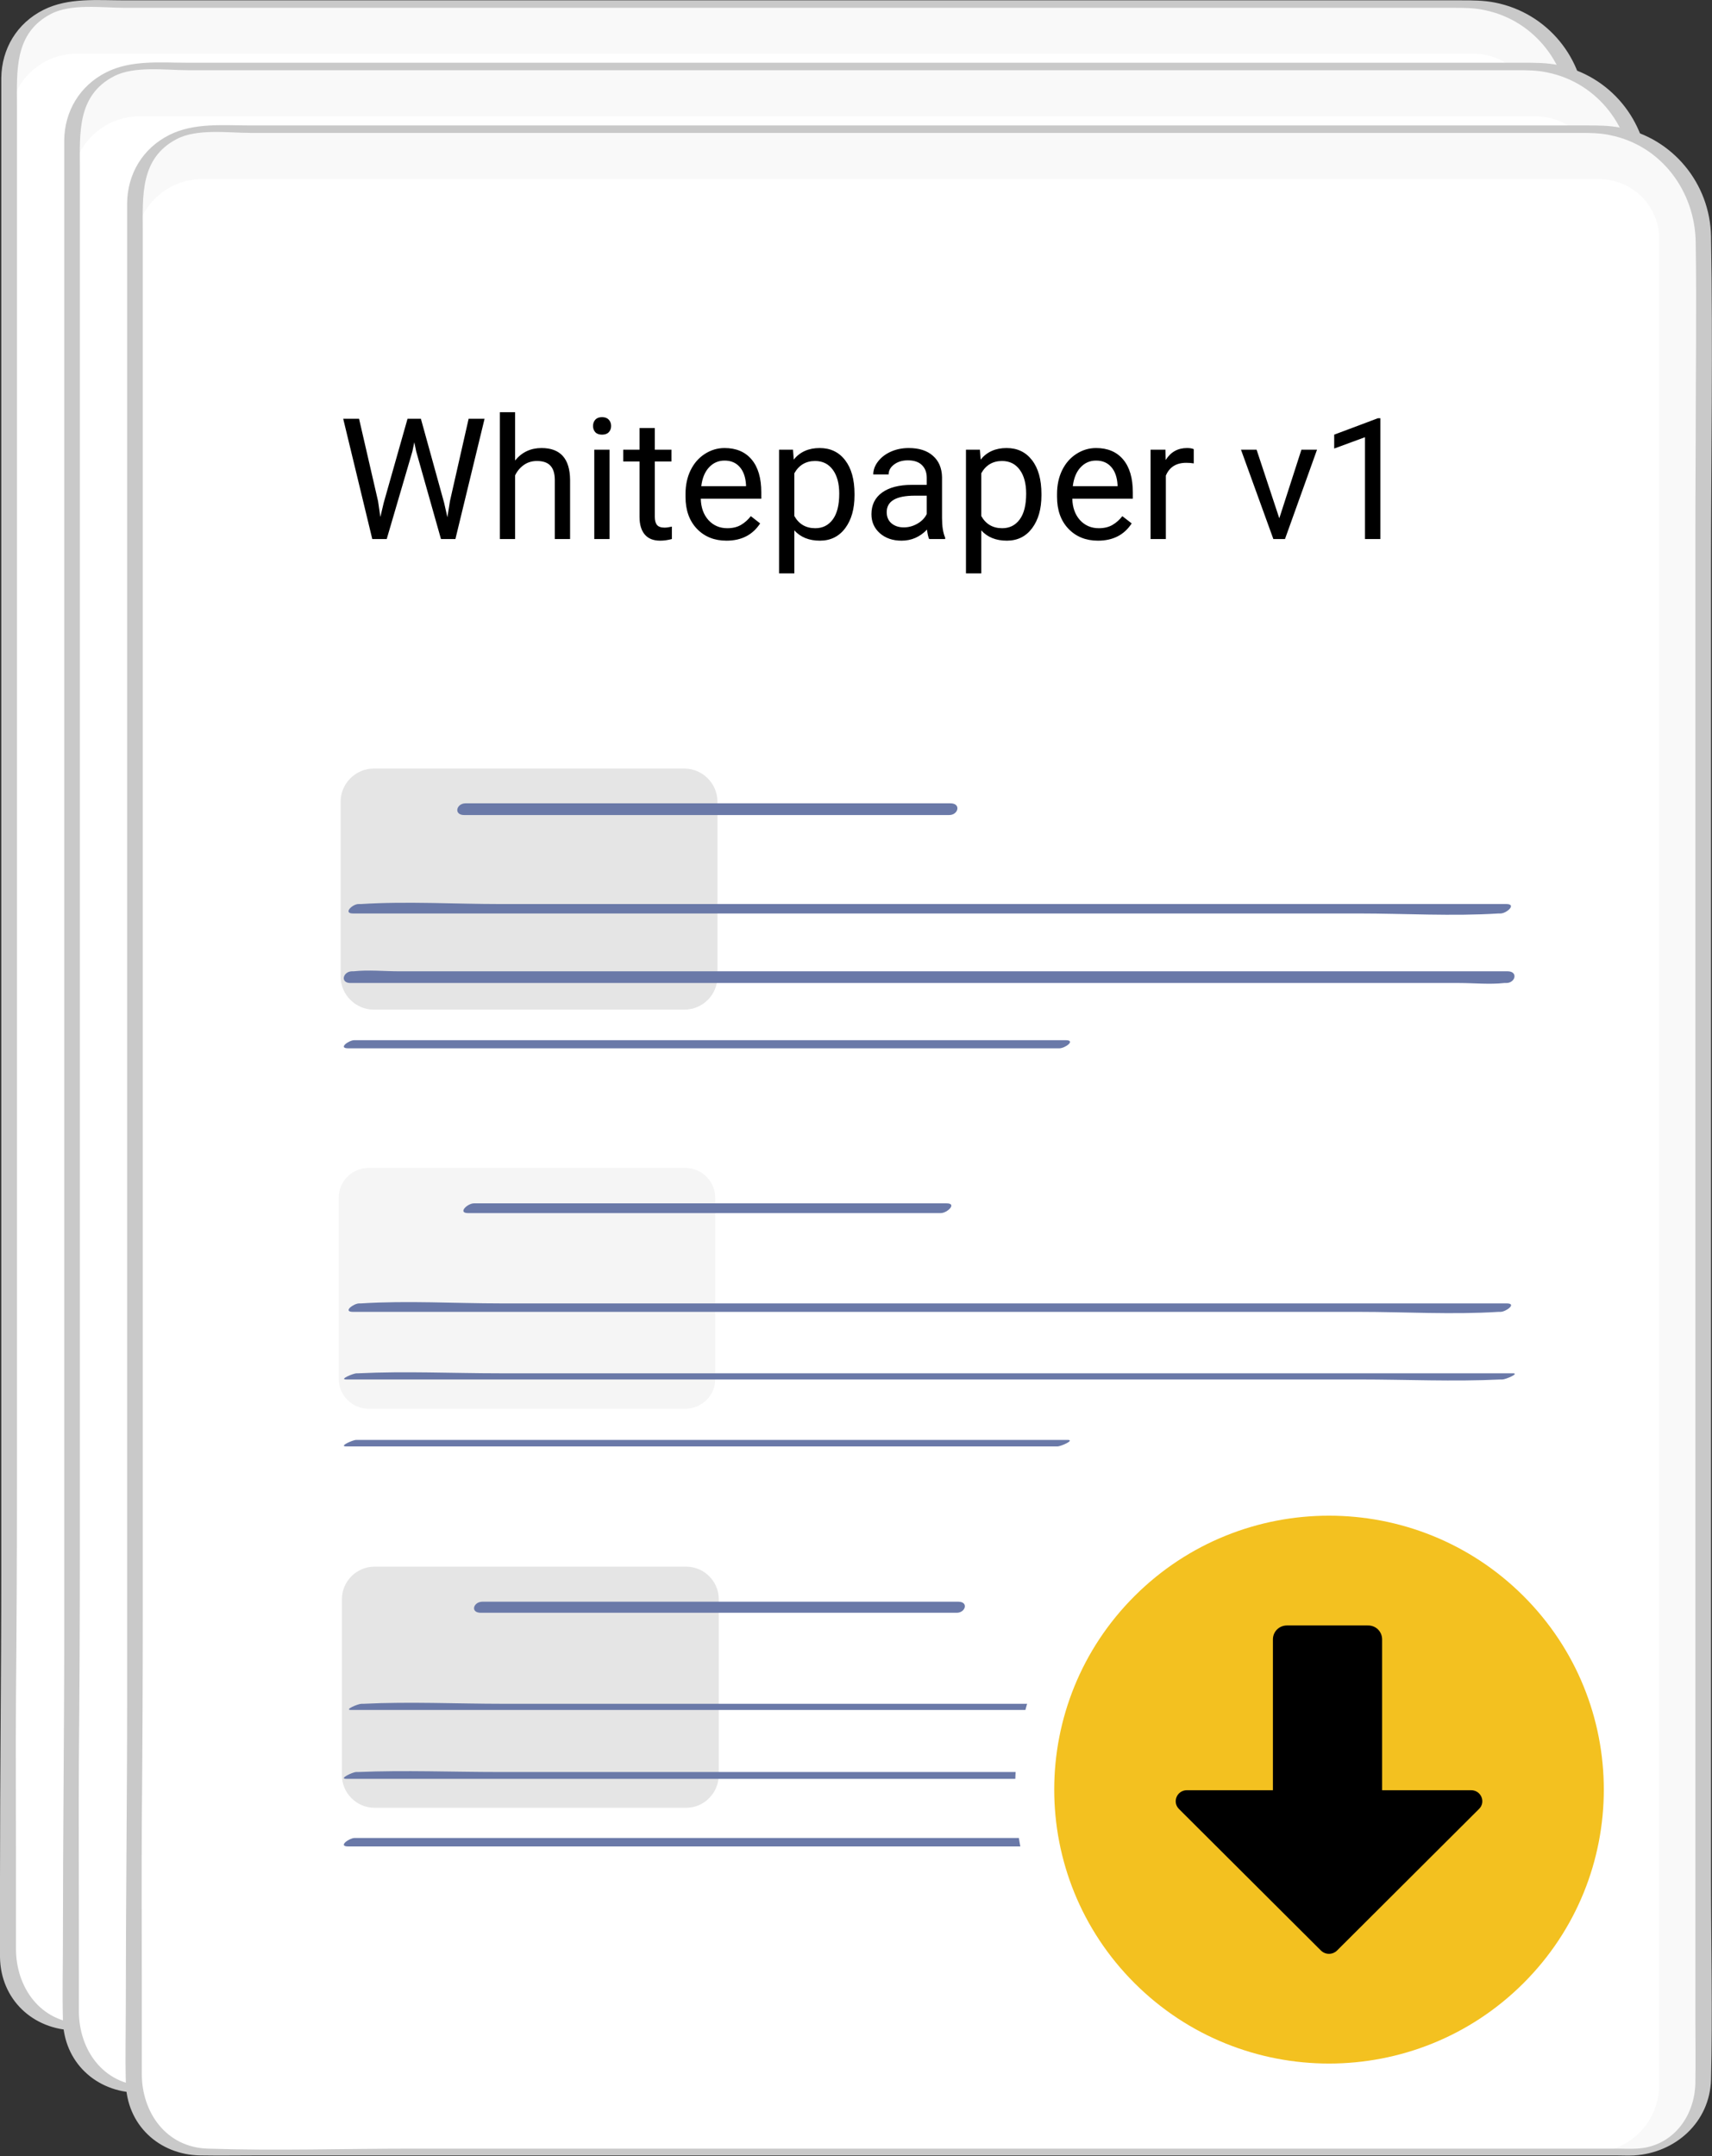 <svg width="162" height="204" viewBox="0 0 162 204" fill="none" xmlns="http://www.w3.org/2000/svg">
<rect x="0" y="0" width="162" height="204" fill="#333333" stroke="none"/>
<g clip-path="url(#clip0)">
<path d="M149.291 42.309V185.217C149.291 188.845 146.33 191.797 142.659 191.797H7.433C3.762 191.797 0.801 188.845 0.801 185.217V161.912L0.924 149.06V6.982C0.924 3.354 3.885 0.402 7.556 0.402H138.958C144.695 0.402 149.322 5.014 149.322 10.733V35.607L149.291 42.309Z" fill="#F9F9F9"/>
<path d="M145.127 41.693V185.369C145.127 188.935 142.258 191.795 138.742 191.795H7.186C3.669 191.795 0.801 188.905 0.801 185.369V162.617L0.893 150.072V11.5C0.893 7.934 3.762 5.074 7.278 5.074H139.389C142.566 5.074 145.127 7.595 145.127 10.732V41.693Z" fill="white"/>
<path d="M148.521 42.523C148.521 48.304 148.521 54.115 148.521 59.895C148.521 73.393 148.521 86.89 148.521 100.388C148.521 115.576 148.521 130.765 148.521 145.953C148.521 156.961 148.521 167.968 148.521 178.975C148.521 181.065 148.552 183.156 148.521 185.247C148.459 188.475 146.3 191.335 142.907 191.458C142.321 191.488 141.766 191.458 141.18 191.458C132.08 191.458 122.95 191.458 113.851 191.458C98.952 191.458 84.085 191.458 69.186 191.458C55.182 191.458 41.148 191.458 27.144 191.458C20.697 191.458 14.189 191.673 7.742 191.458C3.825 191.335 1.512 188.045 1.512 184.386C1.512 181.527 1.512 178.636 1.512 175.777C1.512 170.735 1.481 165.692 1.512 160.65C1.573 154.04 1.604 147.429 1.604 140.85C1.604 129.32 1.604 117.79 1.604 106.26C1.604 91.01 1.604 75.729 1.604 60.479C1.604 47.443 1.604 34.437 1.604 21.401C1.604 17.588 1.604 13.776 1.604 9.994C1.604 6.735 1.326 3.138 4.812 1.324C6.724 0.309 9.716 0.74 11.814 0.74C16.225 0.74 20.636 0.74 25.077 0.74C39.02 0.74 52.962 0.74 66.904 0.74C81.802 0.74 96.67 0.74 111.568 0.74C120.205 0.74 128.873 0.74 137.509 0.74C138.527 0.74 139.483 0.74 140.47 0.955C145.313 1.939 148.49 6.274 148.552 11.101C148.644 17.22 148.552 23.307 148.552 29.426C148.521 33.761 148.521 38.127 148.521 42.523C148.521 42.831 150.002 42.616 150.002 42.124C150.002 31.578 150.187 21.032 150.002 10.517C149.94 5.536 146.424 1.232 141.488 0.248C140.409 0.032 139.329 0.032 138.219 0.032C135.103 0.032 131.988 0.032 128.903 0.032C116.041 0.032 103.209 0.032 90.346 0.032C74.862 0.032 59.347 0.032 43.862 0.032C33.159 0.032 22.486 0.032 11.783 0.032C9.223 0.032 6.478 -0.244 4.133 0.924C1.604 2.185 0.154 4.614 0.123 7.381C0.123 8.149 0.123 8.918 0.123 9.687C0.123 19.126 0.123 28.596 0.123 38.035C0.123 53.1 0.123 68.166 0.123 83.231C0.123 97.621 0.123 112.041 0.123 126.43C0.123 133.87 0.123 141.342 0.123 148.782C0.123 158.406 7.4394e-05 168.029 7.4394e-05 177.622C7.4394e-05 180.143 -0.062 182.664 7.4394e-05 185.185C0.062 189.182 3.115 192.042 7.064 192.103C8.884 192.134 10.734 192.103 12.554 192.103C23.813 192.103 35.071 192.103 46.33 192.103C61.876 192.103 77.422 192.103 92.968 192.103C105.769 192.103 118.539 192.103 131.34 192.103C134.579 192.103 137.787 192.103 141.026 192.103C141.581 192.103 142.167 192.134 142.722 192.103C146.639 191.857 149.878 188.967 150.002 184.939C150.156 178.606 150.002 172.241 150.002 165.877C150.002 151.949 150.002 138.021 150.002 124.062C150.002 108.751 150.002 93.408 150.002 78.097C150.002 67.612 150.002 57.128 150.002 46.644C150.002 45.106 150.002 43.569 150.002 42.062C150.032 41.816 148.521 42.032 148.521 42.523Z" fill="#C9C9C9"/>
<path d="M155.214 48.243V191.15C155.214 194.778 152.253 197.73 148.582 197.73H13.356C9.686 197.73 6.725 194.778 6.725 191.15V167.845L6.848 154.993V12.916C6.848 9.288 9.809 6.336 13.48 6.336H144.881C150.618 6.336 155.245 10.948 155.245 16.667V41.54L155.214 48.243Z" fill="#F9F9F9"/>
<path d="M151.05 47.626V191.303C151.05 194.869 148.181 197.729 144.665 197.729H13.11C9.593 197.729 6.725 194.839 6.725 191.303V168.551L6.817 156.006V17.434C6.817 13.867 9.686 11.008 13.202 11.008H145.313C148.49 11.008 151.05 13.529 151.05 16.665V47.626Z" fill="white"/>
<path d="M154.474 48.426C154.474 54.206 154.474 60.017 154.474 65.797C154.474 79.295 154.474 92.793 154.474 106.29C154.474 121.479 154.474 136.667 154.474 151.856C154.474 162.863 154.474 173.87 154.474 184.877C154.474 186.968 154.505 189.058 154.474 191.149C154.412 194.377 152.253 197.237 148.86 197.36C148.274 197.391 147.719 197.36 147.132 197.36C138.033 197.36 128.903 197.36 119.803 197.36C104.905 197.36 90.038 197.36 75.139 197.36C61.136 197.36 47.101 197.36 33.097 197.36C26.651 197.36 20.142 197.575 13.695 197.36C9.778 197.237 7.465 193.947 7.465 190.288C7.465 187.429 7.465 184.539 7.465 181.679C7.465 176.637 7.434 171.595 7.465 166.552C7.526 159.942 7.557 153.332 7.557 146.752C7.557 135.222 7.557 123.692 7.557 112.163C7.557 96.912 7.557 81.632 7.557 66.382C7.557 53.345 7.557 40.34 7.557 27.303C7.557 23.491 7.557 19.678 7.557 15.897C7.557 12.637 7.28 9.04 10.765 7.226C12.678 6.212 15.669 6.642 17.767 6.642C22.178 6.642 26.589 6.642 31.03 6.642C44.973 6.642 58.915 6.642 72.857 6.642C87.755 6.642 102.623 6.642 117.521 6.642C126.158 6.642 134.825 6.642 143.462 6.642C144.48 6.642 145.436 6.642 146.423 6.857C151.266 7.841 154.443 12.176 154.505 17.003C154.597 23.122 154.505 29.21 154.505 35.328C154.474 39.663 154.474 44.06 154.474 48.426C154.474 48.733 155.954 48.518 155.954 48.026C155.954 37.48 156.139 26.934 155.954 16.419C155.862 11.438 152.345 7.134 147.41 6.15C146.331 5.935 145.251 5.935 144.14 5.935C141.025 5.935 137.91 5.935 134.825 5.935C121.963 5.935 109.131 5.935 96.269 5.935C80.784 5.935 65.269 5.935 49.785 5.935C39.081 5.935 28.409 5.935 17.705 5.935C15.176 5.935 12.431 5.658 10.086 6.826C7.557 8.087 6.107 10.516 6.077 13.283C6.077 14.052 6.077 14.82 6.077 15.589C6.077 25.028 6.077 34.498 6.077 43.937C6.077 59.002 6.077 74.068 6.077 89.134C6.077 103.523 6.077 117.943 6.077 132.332C6.077 139.772 6.077 147.244 6.077 154.684C6.077 164.308 5.953 173.931 5.953 183.524C5.953 186.045 5.892 188.566 5.953 191.088C6.015 195.085 9.069 197.944 13.017 198.005C14.837 198.036 16.687 198.005 18.507 198.005C29.766 198.005 41.024 198.005 52.283 198.005C67.829 198.005 83.375 198.005 98.921 198.005C111.722 198.005 124.492 198.005 137.293 198.005C140.532 198.005 143.74 198.005 146.978 198.005C147.533 198.005 148.12 198.036 148.675 198.005C152.592 197.76 155.831 194.869 155.954 190.842C156.109 184.508 155.954 178.144 155.954 171.779C155.954 157.851 155.954 143.923 155.954 129.965C155.954 114.653 155.954 99.311 155.954 83.999C155.954 73.515 155.954 63.03 155.954 52.546C155.954 51.009 155.954 49.471 155.954 47.965C155.954 47.719 154.474 47.965 154.474 48.426Z" fill="#C9C9C9"/>
<path d="M161.167 54.176V197.084C161.167 200.712 158.206 203.664 154.535 203.664H19.309C15.639 203.664 12.678 200.712 12.678 197.084V173.779L12.801 160.927V18.849C12.801 15.221 15.762 12.27 19.433 12.27H150.834C156.571 12.27 161.198 16.881 161.198 22.6V47.474L161.167 54.176Z" fill="#F9F9F9"/>
<path d="M157.003 53.56V197.236C157.003 200.802 154.134 203.662 150.618 203.662H19.063C15.546 203.662 12.678 200.772 12.678 197.236V174.484L12.77 161.939V23.367C12.77 19.801 15.639 16.941 19.155 16.941H151.266C154.443 16.941 157.003 19.462 157.003 22.599V53.56Z" fill="white"/>
<path d="M160.427 54.359C160.427 60.14 160.427 65.951 160.427 71.731C160.427 85.228 160.427 98.726 160.427 112.223C160.427 127.412 160.427 142.6 160.427 157.789C160.427 168.796 160.427 179.803 160.427 190.81C160.427 192.901 160.458 194.991 160.427 197.082C160.365 200.31 158.206 203.17 154.813 203.293C154.227 203.324 153.672 203.293 153.086 203.293C143.986 203.293 134.856 203.293 125.757 203.293C110.858 203.293 95.991 203.293 81.093 203.293C67.089 203.293 53.054 203.293 39.05 203.293C32.604 203.293 26.095 203.508 19.648 203.293C15.731 203.17 13.418 199.88 13.418 196.221C13.418 193.362 13.418 190.472 13.418 187.612C13.418 182.57 13.387 177.528 13.418 172.485C13.479 165.875 13.51 159.265 13.51 152.685C13.51 141.155 13.51 129.625 13.51 118.096C13.51 102.846 13.51 87.565 13.51 72.315C13.51 59.279 13.51 46.273 13.51 33.237C13.51 29.424 13.51 25.612 13.51 21.83C13.51 18.571 13.233 14.974 16.718 13.16C18.631 12.145 21.623 12.575 23.72 12.575C28.131 12.575 32.542 12.575 36.984 12.575C50.926 12.575 64.868 12.575 78.81 12.575C93.708 12.575 108.576 12.575 123.474 12.575C132.111 12.575 140.778 12.575 149.415 12.575C150.433 12.575 151.389 12.575 152.376 12.791C157.219 13.775 160.396 18.11 160.458 22.937C160.55 29.055 160.458 35.143 160.458 41.262C160.427 45.597 160.427 49.993 160.427 54.359C160.427 54.667 161.907 54.452 161.907 53.96C161.907 43.414 162.093 32.868 161.907 22.353C161.815 17.372 158.299 13.068 153.363 12.084C152.284 11.868 151.204 11.868 150.094 11.868C146.978 11.868 143.863 11.868 140.778 11.868C127.916 11.868 115.084 11.868 102.222 11.868C86.737 11.868 71.222 11.868 55.738 11.868C45.034 11.868 34.362 11.868 23.658 11.868C21.129 11.868 18.384 11.592 16.04 12.76C13.51 14.021 12.061 16.45 12.03 19.217C12.03 19.985 12.03 20.754 12.03 21.523C12.03 30.962 12.03 40.431 12.03 49.87C12.03 64.936 12.03 80.002 12.03 95.067C12.03 109.456 12.03 123.876 12.03 138.265C12.03 145.706 12.03 153.177 12.03 160.617C12.03 170.241 11.906 179.864 11.906 189.457C11.906 191.978 11.845 194.499 11.906 197.021C11.968 201.018 15.022 203.877 18.97 203.938C20.79 203.969 22.64 203.938 24.46 203.938C35.719 203.938 46.977 203.938 58.236 203.938C73.782 203.938 89.328 203.938 104.874 203.938C117.675 203.938 130.445 203.938 143.246 203.938C146.485 203.938 149.693 203.938 152.931 203.938C153.487 203.938 154.073 203.969 154.628 203.938C158.545 203.693 161.784 200.802 161.907 196.775C162.062 190.441 161.907 184.077 161.907 177.712C161.907 163.784 161.907 149.856 161.907 135.898C161.907 120.586 161.907 105.244 161.907 89.933C161.907 79.448 161.907 68.964 161.907 58.479C161.907 56.942 161.907 55.405 161.907 53.898C161.907 53.652 160.427 53.867 160.427 54.359Z" fill="#C9C9C9"/>
<path d="M64.928 171.043H35.44C33.744 171.043 32.355 169.66 32.355 167.969V151.304C32.355 149.613 33.744 148.23 35.44 148.23H64.928C66.625 148.23 68.013 149.613 68.013 151.304V167.969C67.982 169.66 66.625 171.043 64.928 171.043Z" fill="#E5E5E5"/>
<path d="M45.496 152.593C58.667 152.593 71.808 152.593 84.978 152.593C86.829 152.593 88.68 152.593 90.531 152.593C91.364 152.593 91.672 151.547 90.685 151.547C77.514 151.547 64.374 151.547 51.203 151.547C49.352 151.547 47.501 151.547 45.651 151.547C44.787 151.547 44.478 152.593 45.496 152.593Z" fill="#6A79A8"/>
<path d="M33.22 161.789C36.829 161.789 40.407 161.789 44.016 161.789C52.653 161.789 61.289 161.789 69.926 161.789C80.382 161.789 90.808 161.789 101.265 161.789C110.303 161.789 119.341 161.789 128.378 161.789C132.758 161.789 137.231 162.004 141.611 161.789C141.673 161.789 141.735 161.789 141.796 161.789C142.105 161.789 143.462 161.205 142.783 161.205C139.174 161.205 135.596 161.205 131.987 161.205C123.351 161.205 114.714 161.205 106.077 161.205C95.62 161.205 85.194 161.205 74.738 161.205C65.7 161.205 56.662 161.205 47.625 161.205C43.245 161.205 38.772 160.989 34.392 161.205C34.33 161.205 34.269 161.205 34.207 161.205C33.868 161.205 32.511 161.789 33.22 161.789Z" fill="#6A79A8"/>
<path d="M32.757 168.306C36.366 168.306 40.005 168.306 43.614 168.306C52.313 168.306 61.011 168.306 69.74 168.306C80.259 168.306 90.808 168.306 101.326 168.306C110.425 168.306 119.556 168.306 128.655 168.306C133.066 168.306 137.539 168.49 141.98 168.306C142.042 168.306 142.104 168.306 142.165 168.306C142.505 168.306 143.862 167.66 143.122 167.66C139.513 167.66 135.873 167.66 132.264 167.66C123.566 167.66 114.867 167.66 106.138 167.66C95.62 167.66 85.071 167.66 74.552 167.66C65.453 167.66 56.323 167.66 47.223 167.66C42.812 167.66 38.34 167.476 33.898 167.66C33.836 167.66 33.775 167.66 33.713 167.66C33.374 167.66 32.017 168.306 32.757 168.306Z" fill="#6A79A8"/>
<path d="M32.943 174.701C40.531 174.701 48.119 174.701 55.707 174.701C67.798 174.701 79.89 174.701 91.95 174.701C94.726 174.701 97.502 174.701 100.247 174.701C100.772 174.701 101.851 173.902 100.834 173.902C93.246 173.902 85.658 173.902 78.07 173.902C65.978 173.902 53.887 173.902 41.826 173.902C39.05 173.902 36.274 173.902 33.529 173.902C33.005 173.932 31.956 174.701 32.943 174.701Z" fill="#6A79A8"/>
<path d="M64.838 133.287H34.887C33.313 133.287 32.049 132.026 32.049 130.458V113.333C32.049 111.765 33.313 110.504 34.887 110.504H64.838C66.411 110.504 67.675 111.765 67.675 113.333V130.458C67.706 132.026 66.411 133.287 64.838 133.287Z" fill="#F5F5F5"/>
<path d="M44.294 114.777C57.342 114.777 70.389 114.777 83.468 114.777C85.319 114.777 87.169 114.777 89.02 114.777C89.637 114.777 90.593 113.855 89.575 113.855C76.528 113.855 63.48 113.855 50.402 113.855C48.551 113.855 46.7 113.855 44.849 113.855C44.233 113.855 43.276 114.777 44.294 114.777Z" fill="#6A79A8"/>
<path d="M33.406 124.122C37.015 124.122 40.593 124.122 44.202 124.122C52.838 124.122 61.475 124.122 70.112 124.122C80.568 124.122 90.994 124.122 101.45 124.122C110.488 124.122 119.526 124.122 128.564 124.122C132.944 124.122 137.416 124.398 141.796 124.122C141.858 124.122 141.92 124.122 141.981 124.122C142.506 124.122 143.585 123.322 142.567 123.322C138.958 123.322 135.38 123.322 131.771 123.322C123.135 123.322 114.498 123.322 105.861 123.322C95.405 123.322 84.979 123.322 74.523 123.322C65.485 123.322 56.447 123.322 47.41 123.322C43.03 123.322 38.557 123.046 34.177 123.322C34.115 123.322 34.054 123.322 33.992 123.322C33.468 123.322 32.388 124.122 33.406 124.122Z" fill="#6A79A8"/>
<path d="M32.758 130.519C36.367 130.519 40.007 130.519 43.616 130.519C52.314 130.519 61.012 130.519 69.742 130.519C80.26 130.519 90.809 130.519 101.327 130.519C110.427 130.519 119.557 130.519 128.656 130.519C133.067 130.519 137.54 130.734 141.981 130.519C142.043 130.519 142.105 130.519 142.166 130.519C142.475 130.519 143.832 129.935 143.153 129.935C139.545 129.935 135.905 129.935 132.296 129.935C123.597 129.935 114.899 129.935 106.17 129.935C95.652 129.935 85.103 129.935 74.584 129.935C65.485 129.935 56.355 129.935 47.255 129.935C42.844 129.935 38.372 129.72 33.93 129.935C33.868 129.935 33.807 129.935 33.745 129.935C33.437 129.935 32.049 130.519 32.758 130.519Z" fill="#6A79A8"/>
<path d="M32.757 136.853C40.345 136.853 47.933 136.853 55.521 136.853C67.612 136.853 79.704 136.853 91.764 136.853C94.54 136.853 97.316 136.853 100.061 136.853C100.401 136.853 101.758 136.238 101.018 136.238C93.43 136.238 85.842 136.238 78.254 136.238C66.162 136.238 54.071 136.238 42.01 136.238C39.234 136.238 36.458 136.238 33.713 136.238C33.374 136.238 32.017 136.853 32.757 136.853Z" fill="#6A79A8"/>
<path d="M64.743 95.528H35.379C33.651 95.528 32.232 94.114 32.232 92.392V75.851C32.232 74.129 33.651 72.715 35.379 72.715H64.743C66.471 72.715 67.89 74.129 67.89 75.851V92.392C67.89 94.114 66.502 95.528 64.743 95.528Z" fill="#E5E5E5"/>
<path d="M43.923 77.115C57.341 77.115 70.759 77.115 84.207 77.115C86.089 77.115 87.971 77.115 89.821 77.115C90.685 77.115 90.963 76.008 89.945 76.008C76.527 76.008 63.109 76.008 49.661 76.008C47.779 76.008 45.897 76.008 44.047 76.008C43.183 76.008 42.905 77.115 43.923 77.115Z" fill="#6A79A8"/>
<path d="M33.405 86.429C37.014 86.429 40.592 86.429 44.201 86.429C52.838 86.429 61.474 86.429 70.111 86.429C80.568 86.429 90.993 86.429 101.45 86.429C110.488 86.429 119.526 86.429 128.564 86.429C132.944 86.429 137.416 86.705 141.796 86.429C141.858 86.429 141.92 86.429 141.981 86.429C142.567 86.429 143.554 85.537 142.537 85.537C138.928 85.537 135.35 85.537 131.741 85.537C123.104 85.537 114.467 85.537 105.831 85.537C95.374 85.537 84.948 85.537 74.491 85.537C65.454 85.537 56.416 85.537 47.378 85.537C42.998 85.537 38.526 85.26 34.145 85.537C34.084 85.537 34.022 85.537 33.96 85.537C33.374 85.506 32.418 86.429 33.405 86.429Z" fill="#6A79A8"/>
<path d="M33.158 93.007C36.767 93.007 40.407 93.007 44.016 93.007C52.714 93.007 61.413 93.007 70.142 93.007C80.66 93.007 91.209 93.007 101.727 93.007C110.826 93.007 119.957 93.007 129.056 93.007C132.048 93.007 135.071 93.007 138.063 93.007C139.451 93.007 140.962 93.161 142.35 93.007C142.412 93.007 142.474 93.007 142.536 93.007C143.399 93.007 143.677 91.9 142.659 91.9C139.05 91.9 135.41 91.9 131.801 91.9C123.103 91.9 114.405 91.9 105.675 91.9C95.157 91.9 84.608 91.9 74.09 91.9C64.991 91.9 55.861 91.9 46.761 91.9C43.769 91.9 40.746 91.9 37.754 91.9C36.366 91.9 34.855 91.747 33.467 91.9C33.405 91.9 33.343 91.9 33.282 91.9C32.449 91.931 32.171 93.007 33.158 93.007Z" fill="#6A79A8"/>
<path d="M32.943 99.187C40.531 99.187 48.119 99.187 55.707 99.187C67.798 99.187 79.89 99.187 91.95 99.187C94.726 99.187 97.502 99.187 100.247 99.187C100.772 99.187 101.851 98.418 100.834 98.418C93.246 98.418 85.658 98.418 78.07 98.418C65.978 98.418 53.887 98.418 41.826 98.418C39.05 98.418 36.274 98.418 33.529 98.418C33.005 98.418 31.956 99.187 32.943 99.187Z" fill="#6A79A8"/>
<path d="M146.764 190.263C158.364 178.7 158.364 159.953 146.764 148.391C135.164 136.828 116.356 136.828 104.756 148.391C93.157 159.953 93.157 178.7 104.756 190.263C116.356 201.826 135.164 201.826 146.764 190.263Z" fill="white"/>
<path d="M144.147 187.652C154.301 177.53 154.301 161.119 144.147 150.997C133.992 140.876 117.528 140.876 107.374 150.997C97.219 161.119 97.219 177.53 107.374 187.652C117.528 197.774 133.992 197.774 144.147 187.652Z" fill="#F3C120"/>
<path d="M130.784 155.116V169.382H139.205C140.161 169.382 140.624 170.52 139.945 171.165L126.528 184.54C126.096 184.97 125.417 184.97 124.985 184.54L111.568 171.165C110.889 170.489 111.383 169.382 112.308 169.382H120.451V155.116C120.451 154.378 121.037 153.794 121.778 153.794H129.396C130.198 153.763 130.784 154.378 130.784 155.116Z" fill="black"/>
<path d="M35.773 47.414L35.992 48.914L36.312 47.562L38.562 39.625H39.828L42.023 47.562L42.336 48.938L42.578 47.406L44.344 39.625H45.852L43.094 51H41.727L39.383 42.711L39.203 41.844L39.023 42.711L36.594 51H35.227L32.477 39.625H33.977L35.773 47.414ZM48.742 43.57C49.383 42.784 50.216 42.391 51.242 42.391C53.029 42.391 53.93 43.398 53.945 45.414V51H52.5V45.406C52.495 44.797 52.354 44.346 52.078 44.055C51.807 43.763 51.383 43.617 50.805 43.617C50.336 43.617 49.925 43.742 49.57 43.992C49.216 44.242 48.94 44.57 48.742 44.977V51H47.297V39H48.742V43.57ZM57.68 51H56.234V42.547H57.68V51ZM56.117 40.305C56.117 40.07 56.188 39.872 56.328 39.711C56.474 39.55 56.688 39.469 56.969 39.469C57.25 39.469 57.464 39.55 57.609 39.711C57.755 39.872 57.828 40.07 57.828 40.305C57.828 40.539 57.755 40.734 57.609 40.891C57.464 41.047 57.25 41.125 56.969 41.125C56.688 41.125 56.474 41.047 56.328 40.891C56.188 40.734 56.117 40.539 56.117 40.305ZM61.961 40.5V42.547H63.539V43.664H61.961V48.906C61.961 49.245 62.031 49.5 62.172 49.672C62.312 49.839 62.552 49.922 62.891 49.922C63.057 49.922 63.286 49.891 63.578 49.828V51C63.198 51.104 62.828 51.156 62.469 51.156C61.823 51.156 61.336 50.961 61.008 50.57C60.68 50.18 60.516 49.625 60.516 48.906V43.664H58.977V42.547H60.516V40.5H61.961ZM68.742 51.156C67.596 51.156 66.664 50.781 65.945 50.031C65.227 49.276 64.867 48.268 64.867 47.008V46.742C64.867 45.904 65.026 45.156 65.344 44.5C65.667 43.839 66.115 43.323 66.688 42.953C67.266 42.578 67.891 42.391 68.562 42.391C69.662 42.391 70.516 42.753 71.125 43.477C71.734 44.2 72.039 45.237 72.039 46.586V47.188H66.312C66.333 48.021 66.576 48.695 67.039 49.211C67.508 49.721 68.102 49.977 68.82 49.977C69.331 49.977 69.763 49.872 70.117 49.664C70.471 49.456 70.781 49.18 71.047 48.836L71.93 49.523C71.221 50.612 70.159 51.156 68.742 51.156ZM68.562 43.578C67.979 43.578 67.49 43.792 67.094 44.219C66.698 44.641 66.453 45.234 66.359 46H70.594V45.891C70.552 45.156 70.354 44.589 70 44.188C69.646 43.781 69.167 43.578 68.562 43.578ZM80.859 46.867C80.859 48.154 80.565 49.19 79.977 49.977C79.388 50.763 78.591 51.156 77.586 51.156C76.56 51.156 75.753 50.831 75.164 50.18V54.25H73.719V42.547H75.039L75.109 43.484C75.698 42.755 76.516 42.391 77.562 42.391C78.578 42.391 79.38 42.773 79.969 43.539C80.562 44.305 80.859 45.37 80.859 46.734V46.867ZM79.414 46.703C79.414 45.75 79.211 44.997 78.805 44.445C78.398 43.893 77.841 43.617 77.133 43.617C76.258 43.617 75.602 44.005 75.164 44.781V48.82C75.596 49.591 76.258 49.977 77.148 49.977C77.841 49.977 78.391 49.703 78.797 49.156C79.208 48.604 79.414 47.786 79.414 46.703ZM87.922 51C87.838 50.833 87.771 50.536 87.719 50.109C87.047 50.807 86.245 51.156 85.312 51.156C84.479 51.156 83.794 50.922 83.258 50.453C82.727 49.979 82.461 49.38 82.461 48.656C82.461 47.776 82.794 47.094 83.461 46.609C84.133 46.12 85.076 45.875 86.289 45.875H87.695V45.211C87.695 44.706 87.544 44.305 87.242 44.008C86.94 43.706 86.495 43.555 85.906 43.555C85.391 43.555 84.958 43.685 84.609 43.945C84.26 44.206 84.086 44.521 84.086 44.891H82.633C82.633 44.469 82.781 44.062 83.078 43.672C83.38 43.276 83.787 42.964 84.297 42.734C84.812 42.505 85.378 42.391 85.992 42.391C86.966 42.391 87.729 42.635 88.281 43.125C88.833 43.609 89.12 44.279 89.141 45.133V49.023C89.141 49.8 89.24 50.417 89.438 50.875V51H87.922ZM85.523 49.898C85.977 49.898 86.406 49.781 86.812 49.547C87.219 49.312 87.513 49.008 87.695 48.633V46.898H86.562C84.792 46.898 83.906 47.417 83.906 48.453C83.906 48.906 84.057 49.26 84.359 49.516C84.662 49.771 85.049 49.898 85.523 49.898ZM98.547 46.867C98.547 48.154 98.253 49.19 97.664 49.977C97.076 50.763 96.279 51.156 95.273 51.156C94.247 51.156 93.44 50.831 92.852 50.18V54.25H91.406V42.547H92.727L92.797 43.484C93.385 42.755 94.203 42.391 95.25 42.391C96.266 42.391 97.068 42.773 97.656 43.539C98.25 44.305 98.547 45.37 98.547 46.734V46.867ZM97.102 46.703C97.102 45.75 96.898 44.997 96.492 44.445C96.086 43.893 95.529 43.617 94.82 43.617C93.945 43.617 93.289 44.005 92.852 44.781V48.82C93.284 49.591 93.945 49.977 94.836 49.977C95.529 49.977 96.078 49.703 96.484 49.156C96.896 48.604 97.102 47.786 97.102 46.703ZM103.898 51.156C102.753 51.156 101.82 50.781 101.102 50.031C100.383 49.276 100.023 48.268 100.023 47.008V46.742C100.023 45.904 100.182 45.156 100.5 44.5C100.823 43.839 101.271 43.323 101.844 42.953C102.422 42.578 103.047 42.391 103.719 42.391C104.818 42.391 105.672 42.753 106.281 43.477C106.891 44.2 107.195 45.237 107.195 46.586V47.188H101.469C101.49 48.021 101.732 48.695 102.195 49.211C102.664 49.721 103.258 49.977 103.977 49.977C104.487 49.977 104.919 49.872 105.273 49.664C105.628 49.456 105.938 49.18 106.203 48.836L107.086 49.523C106.378 50.612 105.315 51.156 103.898 51.156ZM103.719 43.578C103.135 43.578 102.646 43.792 102.25 44.219C101.854 44.641 101.609 45.234 101.516 46H105.75V45.891C105.708 45.156 105.51 44.589 105.156 44.188C104.802 43.781 104.323 43.578 103.719 43.578ZM112.961 43.844C112.742 43.807 112.505 43.789 112.25 43.789C111.302 43.789 110.659 44.193 110.32 45V51H108.875V42.547H110.281L110.305 43.523C110.779 42.768 111.451 42.391 112.32 42.391C112.602 42.391 112.815 42.427 112.961 42.5V43.844ZM121.055 49.039L123.148 42.547H124.625L121.594 51H120.492L117.43 42.547H118.906L121.055 49.039ZM130.617 51H129.164V41.367L126.25 42.438V41.125L130.391 39.57H130.617V51Z" fill="black"/>
</g>
<defs>
<clipPath id="clip0">
<rect width="162" height="204" fill="white"/>
</clipPath>
</defs>
</svg>
